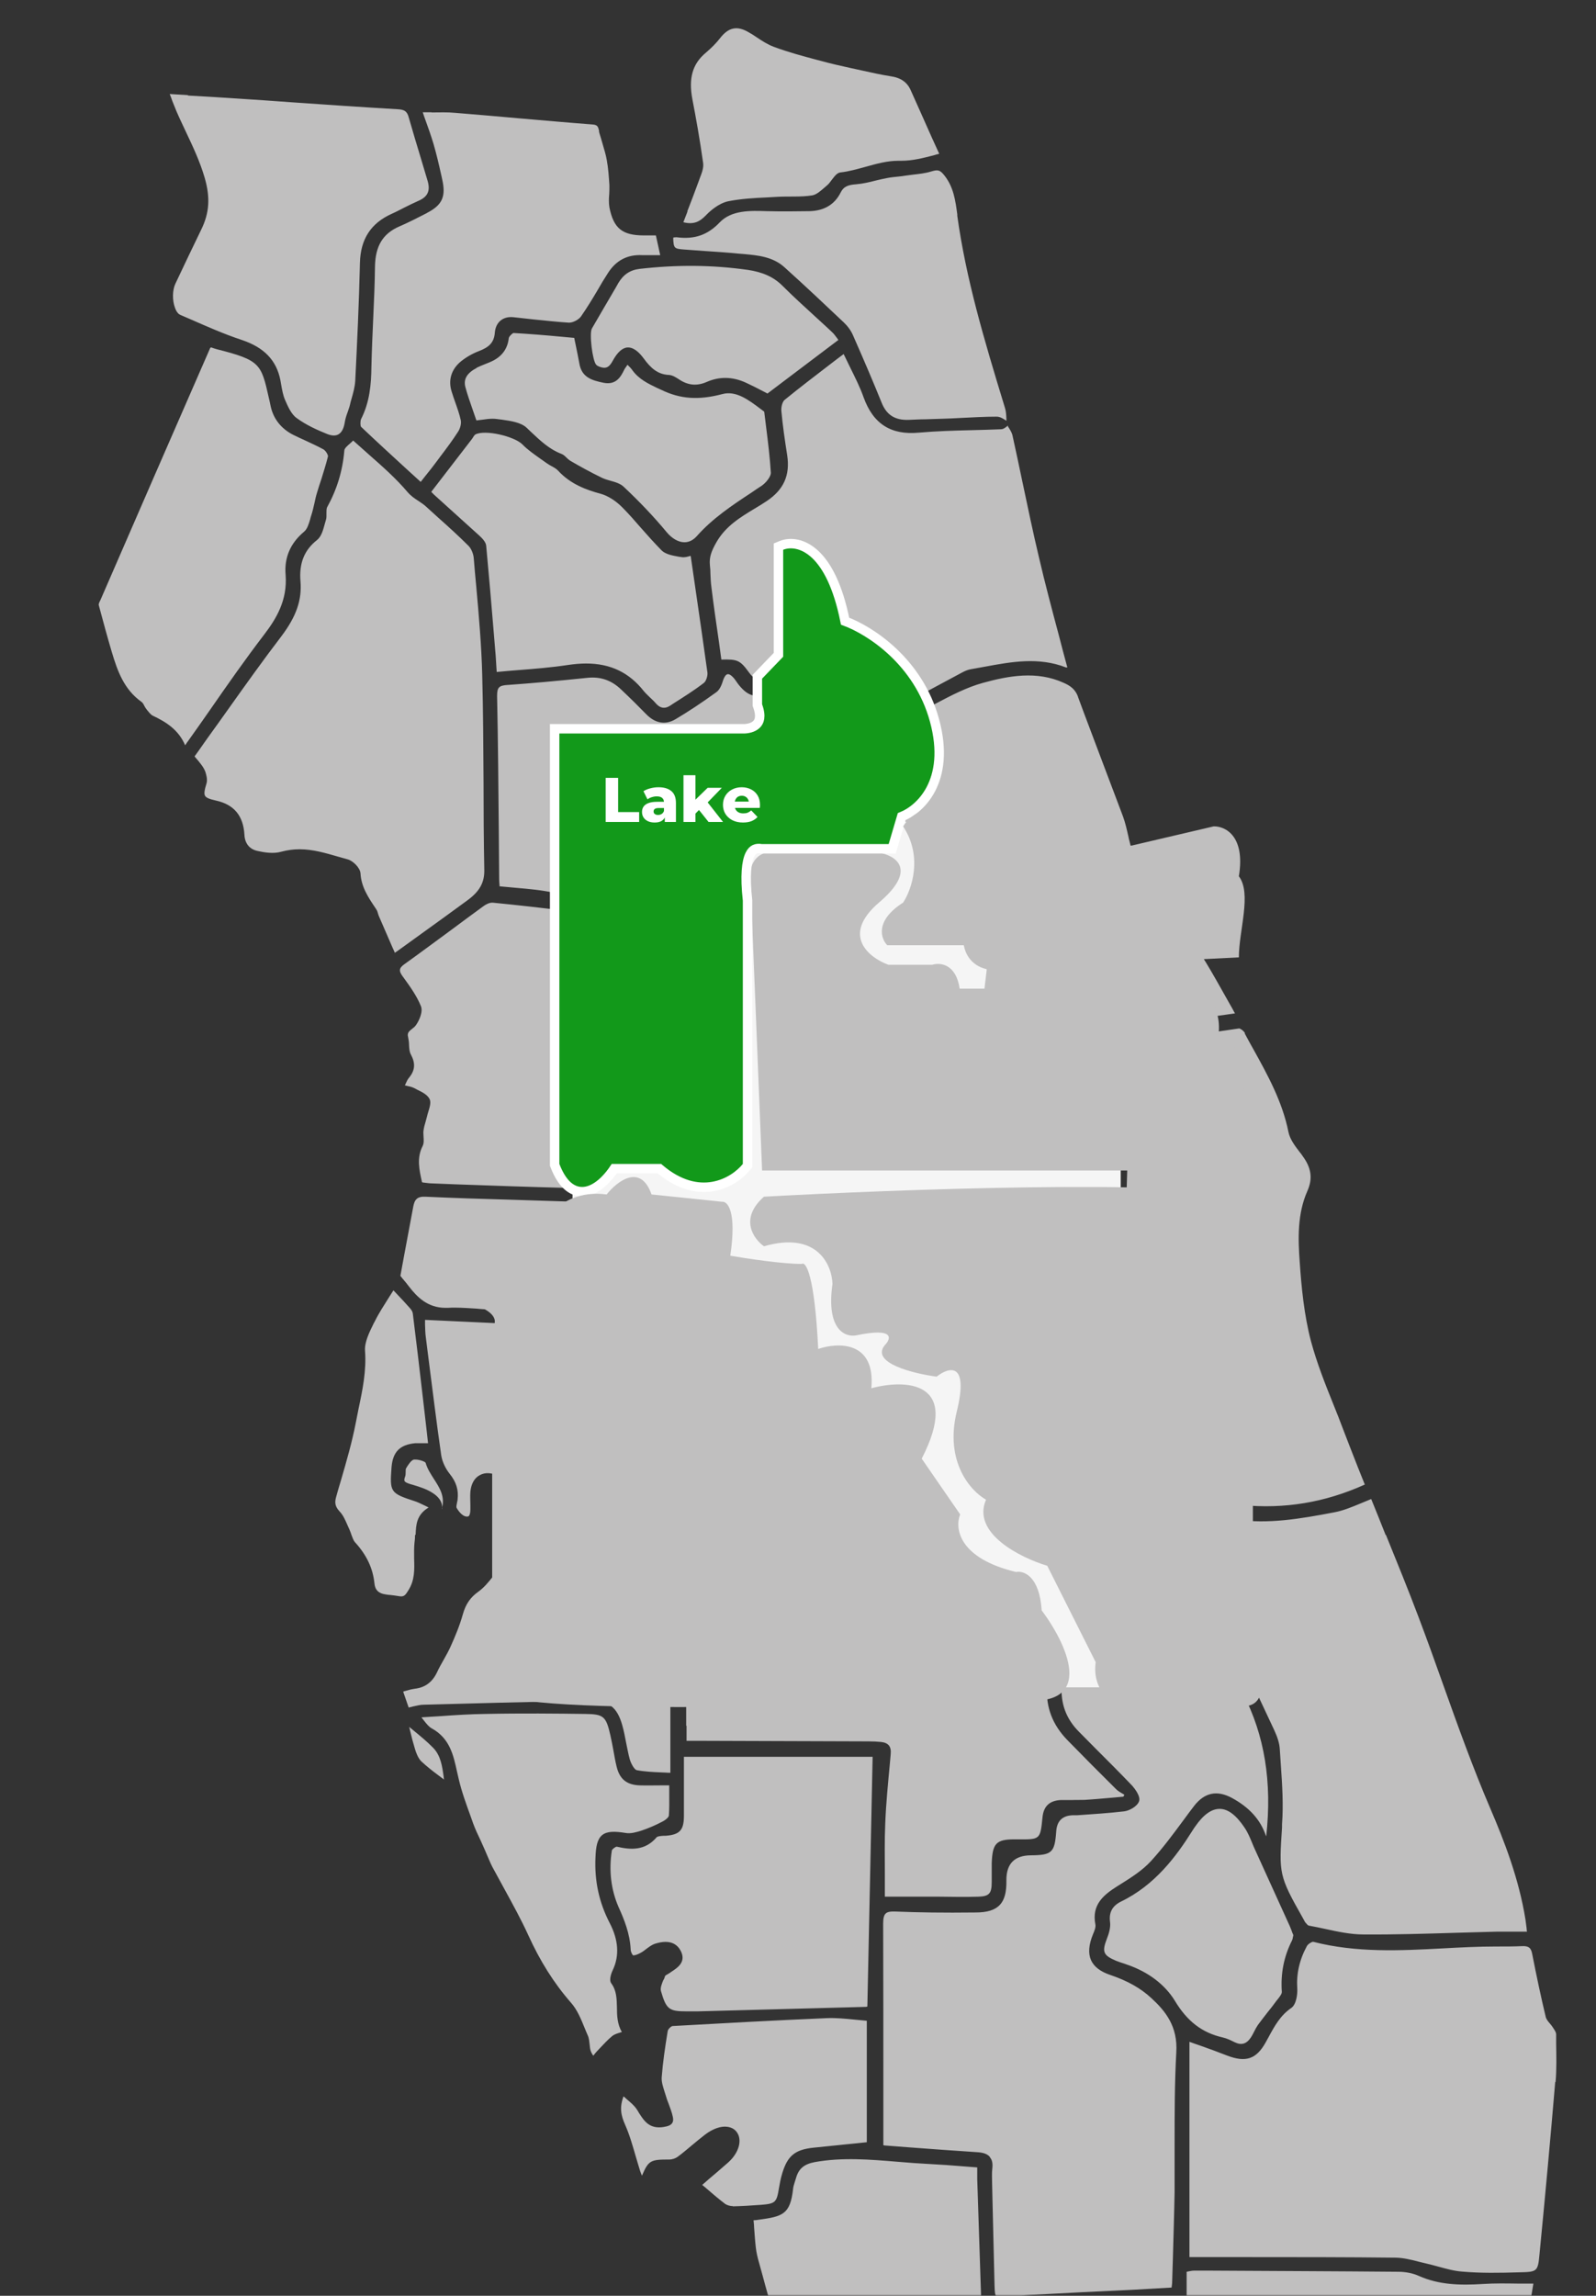 <?xml version="1.0" encoding="UTF-8"?>
<svg xmlns="http://www.w3.org/2000/svg" width="507" height="729" viewBox="0 0 507 729" fill="none">
  <rect x="0" y="0" width="507" height="729" fill="#333333" stroke="none"/>
  <mask id="mask0_402_34" style="mask-type:alpha" maskUnits="userSpaceOnUse" x="0" y="0" width="507" height="729">
    <rect width="507" height="729" fill="#D9D9D9"></rect>
  </mask>
  <g mask="url(#mask0_402_34)">
    <path d="M316.951 967.158C313.664 967.277 310.317 967.456 307.089 968.173C299.26 969.964 291.191 971.814 283.84 976.411C279.178 979.277 273.321 980.65 268.121 981.844C265.013 982.561 261.666 982.74 258.439 982.919C257.124 982.978 255.869 983.038 254.554 983.158C254.554 983.098 254.554 983.038 254.554 982.979C255.152 982.799 255.69 982.561 256.287 982.381C257.961 981.784 259.694 981.128 261.427 980.829C262.563 980.59 263.818 980.59 265.013 980.59C266.507 980.59 268.002 980.591 269.436 980.173C272.245 979.456 274.815 978.083 277.385 976.71L277.684 976.531C279.238 975.695 280.792 974.74 282.226 973.785C283.242 973.128 284.318 972.471 285.334 971.874C285.633 971.695 286.051 971.576 286.529 971.456C287.187 971.277 287.844 971.098 288.322 970.62C292.267 967.158 296.989 966.74 302.009 966.382C303.384 966.262 304.758 966.143 306.133 965.964C306.551 965.904 307.149 965.844 307.627 965.964C311.034 966.8 314.381 967.158 317.668 967.158H318.027C317.668 967.158 317.369 967.158 317.011 967.158H316.951ZM440.25 487.344C443.716 495.882 447.302 504.658 450.59 513.374C453.279 520.478 455.909 527.762 458.419 534.866C463.081 547.94 467.922 561.433 473.48 574.388C477.784 584.418 482.505 596.477 484.597 609.552C484.716 610.447 484.836 611.283 484.956 612.298C484.956 612.656 485.015 613.014 485.075 613.372C484.179 613.372 483.282 613.372 482.386 613.372C480.055 613.372 477.903 613.372 475.692 613.372C471.329 613.492 467.025 613.611 462.662 613.731C452.98 614.029 442.999 614.328 433.197 614.268C429.074 614.268 424.89 613.372 420.826 612.477C419.152 612.119 417.479 611.76 415.805 611.462C415.506 611.462 415.028 610.865 414.67 610.447C414.49 610.208 414.311 609.91 414.192 609.611C414.072 609.432 414.012 609.253 413.893 609.074C406.243 595.582 406.302 594.985 407.259 580.298V579.283C407.737 573.074 407.318 566.746 406.9 560.657C406.78 558.866 406.661 557.075 406.541 555.284C406.422 553.612 405.884 551.761 404.808 549.433C395.903 530.389 388.014 513.732 380.662 498.449C379.706 496.479 379.766 495.225 380.901 493.673C382.037 492.061 382.993 490.33 383.89 488.658C384.189 488.121 384.487 487.524 384.786 486.986C386.46 484.001 388.731 482.509 391.54 482.509C391.958 482.509 392.317 482.509 392.735 482.568C402.955 483.941 412.578 482.389 424.053 480.18C426.802 479.643 429.372 478.568 432.122 477.434C433.257 476.957 434.393 476.479 435.588 476.001C437.142 479.822 438.696 483.643 440.19 487.464L440.25 487.344ZM407.199 632.536C407.199 633.193 406.482 634.088 405.824 634.924C405.585 635.223 405.346 635.462 405.167 635.76C404.39 636.835 403.553 637.909 402.716 638.924C401.7 640.238 400.624 641.611 399.608 642.984C399.13 643.7 398.712 644.476 398.353 645.193C398.054 645.79 397.756 646.387 397.397 646.924C396.022 649.014 394.409 649.551 392.197 648.476L391.958 648.357C390.882 647.82 389.747 647.282 388.492 646.984C381.858 645.491 377.136 641.849 373.191 635.282C370.083 630.208 364.764 626.148 358.13 623.88L357.293 623.581C356.397 623.283 355.441 622.984 354.544 622.626C350.48 620.895 350.002 619.82 351.615 615.641C352.153 614.268 352.871 612.178 352.632 610.328C352.213 607.283 353.349 605.193 356.098 603.82C366.856 598.626 373.61 589.552 378.75 581.373C379.049 580.895 379.347 580.418 379.706 579.94C382.276 576.239 384.846 574.388 387.416 574.388H387.476C390.105 574.388 392.735 576.418 395.365 580.358C396.381 581.851 397.098 583.582 397.815 585.313C398.114 586.029 398.413 586.806 398.772 587.522C402.417 595.522 406.063 603.522 409.709 611.581C410.008 612.298 410.307 613.014 410.546 613.731C410.665 613.969 410.725 614.208 410.845 614.447C410.845 614.626 410.785 614.865 410.725 615.044C410.665 615.462 410.605 615.82 410.486 616.059C407.856 621.193 406.78 626.626 407.199 632.536ZM314.441 684.894C313.664 683.998 312.468 683.521 310.436 683.401C303.144 682.924 295.734 682.386 288.621 681.849L281.628 681.312C281.27 681.312 280.911 681.252 280.613 681.192V664.297C280.613 646.745 280.612 628.656 280.553 610.865C280.553 609.134 280.792 608.178 281.33 607.641C281.868 607.104 282.764 606.925 284.438 606.984C291.789 607.283 299.618 607.402 309.898 607.283C313.664 607.283 316.054 606.507 317.608 604.895C319.102 603.283 319.76 600.895 319.7 597.074C319.66 591.82 322.25 589.174 327.47 589.134C334.223 589.074 335.06 588.238 335.538 581.433C335.777 578.249 337.471 576.577 340.618 576.418H342.113C347.073 576.059 352.153 575.761 357.174 575.164C358.847 574.925 361.238 573.612 361.836 572C362.433 570.448 360.461 567.94 359.684 567.045C355.799 562.985 351.735 558.925 347.79 554.985C346.117 553.314 344.444 551.582 342.77 549.911C338.646 545.791 336.853 540.896 337.272 534.926C337.869 525.971 338.168 516.777 338.407 507.941L338.586 502.568C338.646 500.359 339.304 499.702 341.336 499.702H341.515C350.958 499.822 360.282 499.762 367.334 499.702C369.307 499.702 371.159 499.523 373.371 499.285C374.327 499.165 375.343 499.105 376.419 498.986C378.212 502.747 379.945 506.568 381.738 510.449C385.922 519.463 390.225 528.777 394.887 537.791C401.7 550.985 404.151 565.791 402.238 583.104C402.238 583.044 402.178 582.925 402.119 582.865C400.385 577.791 396.859 573.91 391.36 570.925C386.639 568.358 382.635 569.194 379.347 573.433C378.212 574.925 377.076 576.418 376 577.91C372.773 582.268 369.426 586.806 365.72 590.865C362.971 593.91 359.266 596.238 355.739 598.447L354.783 599.044C350.659 601.671 346.715 604.775 347.97 611.104C348.149 611.999 347.611 613.253 347.253 614.089C345.818 617.551 345.639 620.298 346.595 622.447C347.551 624.536 349.584 626.089 352.811 627.163C358.25 629.014 362.374 631.342 365.78 634.506C370.203 638.566 374.207 643.461 373.669 651.76C373.132 661.491 373.132 671.342 373.132 680.953C373.132 685.909 373.132 691.043 373.132 696.058C373.012 703.043 372.773 710.087 372.594 716.953C372.534 719.52 372.414 722.027 372.355 724.594C372.355 725.251 372.235 725.848 372.175 726.385L360.7 727.042C349.464 727.579 338.407 728.117 327.35 728.714C326.035 728.774 324.78 728.893 323.525 729.072C322.39 729.191 321.254 729.311 320.059 729.37C318.146 729.49 316.951 729.55 316.473 729.132C316.054 728.714 315.995 727.639 315.935 725.788C315.696 716.654 315.516 707.52 315.277 698.386L315.158 693.252C315.158 691.699 315.038 690.147 315.218 688.655C315.397 687.043 315.218 685.909 314.5 685.073L314.441 684.894ZM213.913 418.39C213.494 418.39 213.016 418.39 212.598 418.39L211.881 403.286L212 403.167C212 403.167 212 403.107 212.06 403.047C218.813 402.868 224.013 399.226 228.974 395.644C229.572 395.226 230.229 394.749 230.827 394.331C231.962 393.555 233.755 393.495 235.429 393.376C236.086 393.376 236.744 393.376 237.401 393.256C238.417 393.137 239.373 393.197 240.389 393.256C240.628 393.256 240.867 393.256 241.107 393.256C241.107 395.406 241.107 397.495 241.107 399.585C241.107 405.435 241.106 410.928 241.166 416.54C241.166 419.346 241.585 422.211 241.943 425.017L242.123 426.33C242.601 430.151 244.394 433.077 247.502 435.106C250.43 437.017 252.343 439.763 253.478 443.703C254.195 446.211 255.51 448.659 257.184 450.569C259.395 453.076 259.993 455.643 259.156 458.688C257.961 463.046 256.646 467.404 255.391 471.763L253.478 478.449C252.761 480.897 251.147 482.568 248.219 483.822C246.067 484.718 243.975 485.792 241.883 486.747C239.134 488.061 236.265 489.434 233.397 490.568C230.229 491.822 227.002 492.717 223.535 493.673C222.28 494.031 221.025 494.389 219.77 494.747L221.383 424.599C221.383 424.241 221.383 423.942 221.383 423.584C221.383 422.748 221.443 421.913 221.383 421.017C221.383 420.301 221.144 419.286 220.427 418.748C220.009 418.45 219.531 418.271 218.873 418.271C218.574 418.271 218.276 418.271 217.917 418.331C216.602 418.569 215.168 418.51 213.793 418.45L213.913 418.39ZM216.841 422.928L215.108 497.135H203.095C201.84 494.15 200.525 491.165 199.27 488.24C196.222 481.255 193.293 474.688 191.141 467.763C188.213 458.27 185.822 448.36 183.551 438.808C182.535 434.45 181.459 430.092 180.324 425.733C180.025 424.42 179.606 423.107 179.188 421.853L179.009 421.196L216.841 422.928ZM210.028 364.719C205.545 360.779 201.122 356.66 196.819 352.66L195.385 351.347C193.532 349.615 192.695 348.182 192.636 346.809C192.636 345.496 193.353 344.063 195.026 342.391C199.09 338.212 200.525 333.735 199.389 328.601C199.09 327.287 199.09 325.914 199.09 324.422C199.09 323.884 199.09 323.347 199.09 322.81C198.911 318.272 197.596 314.69 195.026 311.884C192.277 308.959 190.962 305.377 191.022 300.84C191.022 299.765 190.902 298.631 190.843 297.556C190.603 295.109 190.364 292.541 191.38 291.288C192.337 290.153 195.146 290.213 197.656 290.213C198.612 290.213 199.628 290.213 200.584 290.213C201.78 290.153 203.035 290.034 204.29 289.974C208.534 289.676 212.956 289.318 217.2 289.556C219.949 289.676 222.639 290.392 225.567 291.168C226.822 291.467 228.077 291.825 229.392 292.124V292.661C229.452 293.377 229.512 294.153 229.512 294.929C229.512 303.108 229.512 311.228 229.512 319.347C229.512 340.899 229.512 363.227 229.631 385.137C229.631 389.018 228.615 391.107 225.806 392.6C224.551 393.256 223.415 394.092 222.101 395.107C221.682 395.406 221.264 395.704 220.786 396.062C220.726 395.167 220.606 394.331 220.547 393.495C220.308 391.167 220.069 388.958 220.188 386.868C220.786 378.451 217.558 371.466 210.028 364.899V364.719ZM150.082 139.171C150.082 139.171 150.261 138.872 150.38 138.693C150.56 138.395 150.799 138.096 150.978 137.977C154.086 136.305 163.469 138.574 165.98 141.141C167.653 142.872 169.685 144.245 171.598 145.618C172.255 146.096 172.972 146.574 173.63 147.051C174.108 147.409 174.646 147.708 175.184 148.006C175.961 148.424 176.738 148.842 177.275 149.439C181.28 153.797 186.36 155.588 190.783 156.782C192.994 157.379 195.504 158.932 197.596 161.021C199.688 163.111 201.72 165.439 203.633 167.648C205.725 170.036 207.936 172.484 210.207 174.812C211.522 176.066 213.733 176.424 215.646 176.782L216.483 176.901C217.439 177.081 218.455 176.782 219.232 176.543C219.232 176.543 219.351 176.543 219.411 176.543L220.607 184.782C222.041 194.692 223.415 204.005 224.73 213.558C224.85 214.632 224.312 216.364 223.535 216.901C220.427 219.289 217.08 221.378 213.793 223.468L212.897 224.065C211.163 225.199 209.609 224.901 208.175 223.169C207.637 222.513 206.98 221.975 206.382 221.378C205.725 220.722 205.067 220.125 204.529 219.468C199.867 213.558 193.95 210.692 186.181 210.692C184.328 210.692 182.356 210.871 180.324 211.17C175.184 211.946 170.044 212.364 164.665 212.781C162.394 212.961 160.122 213.14 157.791 213.378L157.672 211.587C157.552 209.856 157.493 208.185 157.313 206.513L156.955 202.095C156.178 192.662 155.341 182.871 154.444 173.26C154.325 172.125 153.249 170.991 152.353 170.155C149.006 167.111 145.659 164.126 142.312 161.081L137.889 157.081C137.889 157.081 137.411 156.603 137.112 156.305C137.112 156.305 137.052 156.185 136.993 156.185L149.962 139.35L150.082 139.171ZM151.396 116.783C152.233 116.365 153.13 116.007 154.026 115.649C154.923 115.29 155.879 114.932 156.775 114.455C159.584 112.962 161.258 110.634 161.616 107.41C161.676 106.813 162.812 105.798 163.111 105.738C168.251 106.037 173.45 106.455 178.471 106.932L182.415 107.291C182.595 108.067 182.714 108.903 182.894 109.619C183.312 111.589 183.671 113.44 184.029 115.35C184.746 119.828 187.974 120.783 191.799 121.559C195.624 122.275 197.118 119.828 198.254 117.499C198.433 117.081 198.732 116.723 199.09 116.186C199.15 116.067 199.27 115.947 199.329 115.828C199.449 115.947 199.568 116.067 199.628 116.126C200.106 116.604 200.585 117.081 200.883 117.559C202.975 120.425 205.844 121.798 208.832 123.231L210.028 123.768C216.124 126.753 221.981 127.111 229.452 125.141C233.815 123.947 237.819 126.992 241.704 129.917L242.66 130.634C242.66 130.634 242.78 130.753 242.78 130.813C242.959 132.425 243.198 134.036 243.378 135.648C243.975 140.365 244.573 145.26 244.872 150.096C244.932 151.29 243.378 153.26 242.003 154.215C240.927 154.932 239.792 155.648 238.716 156.424C232.62 160.424 226.344 164.603 221.324 170.275C220.188 171.528 218.873 172.185 217.439 172.185H217.379C215.526 172.185 213.434 170.991 211.761 168.961C207.757 164.126 203.155 159.29 198.134 154.573C197.058 153.559 195.504 153.081 193.951 152.663C193.054 152.424 192.098 152.126 191.321 151.768C187.735 150.036 184.149 148.066 181.101 146.275C180.742 146.036 180.383 145.738 180.025 145.38C179.547 144.902 179.009 144.365 178.351 144.126C174.466 142.633 171.657 139.947 168.669 137.141C168.191 136.723 167.772 136.245 167.294 135.827C165.442 134.096 162.274 133.678 159.465 133.26C158.987 133.201 158.449 133.141 158.03 133.081C157.552 133.022 157.074 132.962 156.596 132.962C155.52 132.962 154.445 133.081 153.309 133.26C152.652 133.32 152.054 133.439 151.337 133.499C150.978 132.425 150.619 131.41 150.261 130.395C149.364 127.768 148.468 125.32 147.81 122.813C147.213 120.365 148.348 118.455 151.396 116.843V116.783ZM161.318 217.498C168.848 216.961 176.917 216.244 186.659 215.229C190.783 214.811 194.249 216.005 197.297 218.931C200.465 221.916 202.975 224.423 205.246 226.751C208.055 229.677 211.343 230.274 214.51 228.423C218.455 226.095 222.639 223.348 227.599 219.766C228.735 218.931 229.332 217.259 229.751 215.886C230.109 214.871 230.588 214.214 231.066 214.095C231.544 213.975 232.201 214.334 232.859 215.05C233.277 215.468 233.576 215.946 233.934 216.423C234.174 216.781 234.413 217.14 234.712 217.498C237.819 221.378 240.688 221.916 244.513 219.289C247.023 217.617 248.697 217.796 250.669 220.125C251.984 221.617 253.12 222.453 254.255 222.811C258.379 223.945 259.395 226.811 260.531 231.05C261.308 234.035 262.563 236.96 263.758 239.826C264.714 242.035 265.671 244.363 266.388 246.691C267.524 250.333 268.241 254.154 268.42 257.736C268.599 262.094 268.54 266.512 268.48 270.81C268.48 272.96 268.42 275.049 268.42 277.198C268.42 280.422 267.045 282.631 264.296 283.885C256.526 287.407 250.191 288.303 243.796 286.691C242.003 286.213 240.15 286.094 238.298 286.094C237.102 286.094 235.847 286.094 234.652 286.213C233.337 286.213 231.902 286.333 230.588 286.333C229.99 286.333 229.333 286.333 228.735 286.392C227.48 286.512 226.284 286.571 225.328 286.213C217.977 283.527 210.566 284.124 203.394 284.721C193.054 285.556 184.089 285.139 175.901 283.467C172.016 282.631 168.071 282.273 163.888 281.915C162.154 281.736 160.481 281.616 158.688 281.437V281.079C158.628 280.422 158.568 279.825 158.568 279.169C158.568 274.034 158.449 268.96 158.449 263.825C158.329 249.796 158.21 235.289 157.911 221.02C157.911 218.334 158.449 217.677 161.198 217.498H161.318ZM273.321 265.497C273.321 263.885 273.321 262.214 273.261 260.423C273.62 260.661 273.978 260.9 274.277 261.079C275.353 261.736 276.07 262.214 276.728 262.811C278.341 264.243 280.134 265.855 281.569 267.706C286.35 273.855 293.104 276.124 298.483 277.377C301.471 278.094 304.4 279.407 307.029 280.721C308.763 281.557 309.6 283.109 309.659 285.616C309.659 287.407 310.078 289.139 310.496 290.81C310.735 292.004 311.034 293.258 311.213 294.512C311.392 296.064 311.034 297.735 310.735 299.049C310.376 300.601 309.898 302.094 309.48 303.646C308.822 305.974 308.105 308.302 307.687 310.75C307.269 312.959 306.372 313.974 304.579 314.392C302.786 314.81 300.933 315.228 299.14 315.646C294.598 316.661 289.876 317.795 285.214 318.69C276.548 320.422 273.56 323.825 273.381 332.123C273.142 340.481 273.201 349.018 273.201 357.257C273.201 361.794 273.201 366.272 273.201 370.809C273.201 375.466 273.082 380.48 272.783 385.376C272.783 386.152 271.528 387.465 271.11 387.465C261.009 387.943 251.088 388.301 240.509 388.659L234.054 388.898V363.645C234.054 340.899 234.054 317.317 234.054 294.153C234.054 292.601 234.293 291.646 234.891 291.109C235.309 290.75 235.907 290.571 236.744 290.571C236.983 290.571 237.282 290.571 237.58 290.571C238.058 290.571 238.596 290.691 239.134 290.691C240.628 290.81 242.242 290.93 243.676 291.347C251.865 293.855 259.873 292.243 268.898 286.452C271.229 284.959 272.903 281.377 273.142 278.751C273.56 274.452 273.5 270.034 273.381 265.378L273.321 265.497ZM353.11 430.45C353.289 432.539 353.468 434.629 353.588 436.659C353.827 440.42 352.452 443.106 349.165 445.076C344.384 447.942 339.782 450.867 334.881 453.912C333.148 454.987 331.414 456.061 329.621 457.196C328.366 455.405 327.171 453.614 325.975 451.882C322.389 446.688 318.983 441.733 315.815 436.599C315.218 435.644 315.636 433.853 315.994 432.241C316.114 431.763 316.174 431.345 316.234 430.927C316.293 430.569 316.712 430.092 317.13 429.674C317.369 429.435 317.548 429.196 317.787 428.957C319.999 426.151 320.776 424.122 320.118 422.51C319.461 420.898 317.489 419.883 313.903 419.345C312.229 419.107 310.496 419.047 308.822 418.987C308.165 418.987 307.508 418.987 306.85 418.987C304.041 418.868 302.726 417.913 302.368 415.704C302.248 414.987 301.89 414.271 301.591 413.853L299.738 411.047C296.809 406.57 293.761 401.853 290.713 397.376C288.203 393.674 284.258 393.077 280.373 392.54H280.134C278.162 392.241 277.325 391.764 277.325 389.674C277.445 380.54 277.505 371.227 277.564 362.212C277.564 354.988 277.684 347.764 277.744 340.541C277.744 336.6 278.162 332.78 278.521 329.496C278.879 326.272 280.672 324.422 284.019 323.705C289.099 322.69 294.179 321.616 299.319 320.481L304.34 319.407C305.236 327.466 308.643 331.407 316.831 333.914C319.82 334.809 322.808 335.944 325.856 337.317C330.518 339.406 335.299 339.227 340.499 336.78C341.216 336.421 341.874 336.063 342.531 335.645C343.188 335.287 343.786 334.929 344.443 334.571C349.344 332.242 350.48 332.541 354.186 336.72C355.261 337.974 356.457 339.048 357.592 340.183C358.548 341.078 359.505 341.974 360.341 342.869C361.417 344.003 361.895 344.899 361.716 345.556C361.597 346.212 360.82 346.809 359.385 347.406C355.919 348.839 354.006 351.705 353.468 356.123C353.11 359.287 352.93 362.451 352.811 365.555C352.751 369.137 352.632 372.779 352.572 376.361C352.273 388.659 351.974 401.435 351.914 413.972C351.914 419.405 352.393 424.957 352.871 430.33L353.11 430.45ZM261.069 447.345C260.232 446.39 259.634 445.076 259.096 443.763C258.738 442.867 258.319 441.912 257.781 441.076C257.363 440.36 256.945 439.584 256.526 438.808C255.271 436.48 253.956 434.032 251.924 432.539C248.159 429.733 246.366 426.39 246.247 422.151C246.067 414.271 246.067 405.913 246.247 395.047C246.247 394.57 247.502 393.316 248.099 393.256C254.494 392.838 260.77 392.6 267.464 392.361L272.544 392.182C273.56 396.48 277.445 397.197 280.314 397.435C284.736 397.734 287.605 399.943 289.637 404.659C290.354 406.271 291.371 407.764 292.387 409.137C292.865 409.793 293.343 410.45 293.761 411.107C294.18 411.764 294.658 412.42 295.196 413.077C296.271 414.51 297.287 415.883 297.706 417.375C299.021 421.674 301.83 423.644 306.91 423.823C308.822 423.883 310.735 424.062 312.946 424.181C313.664 424.181 314.441 424.301 315.218 424.36C315.038 424.659 314.859 424.898 314.68 425.136C314.142 425.913 313.723 426.51 313.245 427.047C309.241 432.241 309.061 435.405 312.528 440.718C313.903 442.808 315.397 444.897 316.831 446.867C318.505 449.256 320.298 451.644 321.852 454.151C323.286 456.42 324.302 459.046 325.318 461.554C325.557 462.151 325.796 462.748 326.035 463.405C326.454 464.479 326.932 465.494 327.35 466.569C329.024 470.569 330.697 474.628 332.012 478.807C332.968 481.852 333.506 485.374 333.506 489.076C333.506 493.215 331.414 495.464 327.231 495.822H327.051C299.738 498.21 277.505 499.046 257.124 498.449C250.012 498.21 242.78 497.852 235.728 497.494C232.739 497.314 229.691 497.195 226.643 497.016C231.066 495.285 235.488 493.553 239.911 491.882C243.557 490.449 247.143 489.076 250.789 487.643C254.554 486.15 257.064 483.464 258.2 479.583C260.053 473.136 262.085 466.33 263.937 459.524C265.193 454.927 264.296 450.927 261.069 447.345ZM217.977 548.06V538.269C217.977 535.045 217.977 531.762 217.977 528.478C217.977 520.598 217.977 512.478 217.977 504.419C217.977 503.225 218.156 502.508 218.574 502.15C218.993 501.792 219.65 501.613 220.786 501.673C224.312 501.852 227.898 501.911 231.424 502.031C236.744 502.21 242.182 502.389 247.561 502.687C270.87 504.12 294 502.807 313.484 501.374C318.086 501.016 322.629 500.717 327.291 500.419L333.925 499.941C333.925 500.299 333.925 500.658 333.925 500.956C333.925 502.091 333.925 503.105 333.925 504.18C333.805 506.986 333.685 509.792 333.626 512.598C333.327 520.12 333.088 527.881 332.61 535.463C332.191 542.09 334.343 547.702 339.124 552.597C344.264 557.851 349.464 563.104 354.604 568.179C355.201 568.776 355.979 569.194 356.696 569.612C356.875 569.672 356.995 569.791 357.174 569.91L356.875 570.507L353.648 570.806C350.719 571.045 347.671 571.343 344.683 571.522C343.368 571.582 341.933 571.522 340.618 571.582C339.423 571.582 338.228 571.582 336.973 571.582C333.446 571.761 331.534 573.492 331.175 577.015C330.458 584.179 330.458 584.119 323.226 584.059C322.927 584.059 322.629 584.059 322.33 584.059C316.413 584.059 315.277 585.373 315.038 591.641C315.038 593.014 315.038 594.388 315.038 595.761C315.038 596.358 315.038 597.014 315.038 597.611C315.038 601.253 314.261 602.149 310.795 602.268C306.731 602.387 302.487 602.328 298.483 602.268C294.538 602.268 290.653 602.268 286.649 602.268H281.091C281.091 599.94 281.091 597.611 281.091 595.343C281.091 589.791 280.971 584.477 281.21 579.164C281.449 572.716 282.107 566.149 282.704 559.761L282.943 557.015C283.063 555.761 282.884 554.866 282.346 554.209C281.808 553.612 281.031 553.254 279.835 553.135C278.64 553.015 277.325 552.955 275.951 552.955C257.782 552.896 239.672 552.836 221.563 552.776C220.427 552.776 219.232 552.776 218.096 552.776V547.941L217.977 548.06ZM395.425 328.183C396.321 329.854 397.218 331.526 398.174 333.198C402.716 341.377 407.378 349.854 409.291 359.406C409.769 361.794 411.383 363.884 412.936 365.913C413.235 366.272 413.534 366.63 413.773 367.048C416.582 370.809 417.06 374.272 415.327 378.152C412.1 385.436 412.339 393.316 412.877 400.719C413.415 408.54 414.251 417.554 416.463 425.913C418.315 432.778 421.005 439.584 423.635 446.091C424.651 448.599 425.667 451.166 426.623 453.733C428.177 457.852 429.85 462.031 431.404 466.031C432.121 467.822 432.839 469.613 433.556 471.404C420.826 477.136 408.035 479.225 394.468 477.912C387.954 477.255 383.352 479.524 380.543 484.897C380.124 485.733 379.646 486.509 379.168 487.285C378.511 488.359 377.853 489.553 377.315 490.688C375.941 493.553 373.61 494.926 370.263 494.926C362.254 494.926 354.066 494.926 346.117 494.926H339.244C339.244 494.926 338.945 494.867 338.766 494.747C338.766 493.971 338.766 493.255 338.766 492.479C338.766 490.389 338.766 488.24 338.766 486.15V485.136C338.706 483.344 338.646 481.434 338.048 479.762C336.196 474.807 334.104 469.793 331.773 464.778C330.637 462.39 330.936 461.434 333.387 460.121C340.439 456.181 347.432 451.763 353.946 447.644C356.995 445.673 358.608 442.509 358.489 438.808C358.369 435.763 358.13 432.659 357.951 429.614C357.712 426.39 357.473 423.047 357.353 419.704C357.114 413.614 357.054 408.062 357.174 402.689C357.353 394.45 357.652 386.212 357.891 377.973C358.07 372.063 358.25 366.152 358.429 360.242C358.548 355.108 359.565 352.123 364.226 350.929C367.573 350.093 367.573 346.75 367.573 344.72C367.573 340.959 367.992 336.839 368.769 332.541C368.948 331.705 370.382 330.451 371.458 330.213C378.032 328.959 385.085 327.765 393.632 326.571C393.99 326.571 395.066 327.287 395.484 328.063L395.425 328.183ZM342.411 221.199C344.922 228.065 347.611 234.99 350.121 241.736C352.333 247.587 354.544 253.438 356.755 259.288C357.473 261.258 357.951 263.408 358.429 265.497C358.548 266.094 358.668 266.691 358.847 267.288C360.521 274.512 363.569 280.243 368.529 285.258C372.773 289.556 376.18 294.81 379.467 299.944C380.065 300.9 380.722 301.855 381.32 302.81C383.651 306.392 385.802 310.213 387.894 313.914C388.791 315.526 389.687 317.138 390.584 318.69C391.122 319.586 391.6 320.481 392.078 321.377L392.317 321.795L387.655 322.451C383.471 323.048 379.407 323.645 375.343 324.302C374.267 324.481 373.191 324.839 372.175 325.138C371.757 325.257 371.339 325.377 370.92 325.496C366.318 326.81 363.808 329.854 363.509 334.511C363.449 335.347 363.27 336.242 363.031 337.317C362.971 337.615 362.911 337.974 362.852 338.272C362.374 337.794 361.895 337.317 361.417 336.839C359.923 335.406 358.668 334.153 357.532 332.78C354.903 329.675 352.751 328.302 349.882 328.302C348.508 328.302 347.013 328.66 345.22 329.257C343.607 329.854 342.053 330.63 340.559 331.466C340.021 331.765 339.483 332.063 338.885 332.362C334.821 334.392 331.175 334.511 327.41 332.66C325.796 331.824 324.003 331.287 322.27 330.69C320.955 330.272 319.521 329.795 318.266 329.257C316.114 328.302 313.664 327.287 311.871 325.675C309.121 323.228 308.822 321.019 310.615 317.258C311.273 315.944 311.632 314.452 311.99 313.078C312.11 312.72 312.17 312.362 312.289 311.944C313.305 308.064 314.261 304.541 315.158 300.959L315.397 300.064C315.815 298.511 316.174 296.9 316.054 295.347C315.636 290.631 315.098 286.452 314.261 282.631C313.903 280.9 312.648 278.989 311.213 278.034L310.317 277.437C307.687 275.706 304.997 273.915 302.069 273.557C292.327 272.303 285.991 266.094 280.314 259.826C279.357 258.751 278.042 257.975 276.847 257.199C276.19 256.781 275.472 256.303 274.815 255.826C274.277 255.408 273.799 254.811 273.68 254.333C272.365 249.856 271.11 245.318 269.795 240.602L268.898 237.318L276.608 233.557C281.389 231.229 286.23 228.841 291.012 226.572C293.104 225.557 295.136 224.483 297.168 223.468C302.009 220.901 307.029 218.274 312.229 216.841C320.477 214.573 329.322 212.961 337.809 216.781C340.021 217.737 341.575 218.871 342.471 221.259L342.411 221.199ZM320.178 135.41C320.178 135.41 320.417 135.768 320.537 135.947C321.015 136.723 321.433 137.439 321.613 138.156C322.688 143.111 323.764 148.006 324.78 152.962C326.454 160.842 328.127 168.961 330.04 176.961C331.952 185.2 334.164 193.498 336.315 201.558C337.212 205.02 338.108 208.483 339.065 211.946C338.885 211.946 338.766 211.946 338.646 211.946C329.92 208.543 321.254 210.155 312.827 211.707C311.392 211.946 309.958 212.244 308.524 212.483C307.687 212.602 306.731 212.961 305.715 213.498C303.025 214.931 300.395 216.364 297.706 217.796C292.924 220.363 288.024 223.05 283.063 225.617C279.357 227.528 275.592 229.259 271.588 231.11C269.914 231.886 268.241 232.662 266.507 233.498C266.328 232.841 266.149 232.304 265.97 231.707C265.551 230.154 265.133 228.841 264.894 227.468C264.176 223.348 262.144 220.722 258.499 219.169C256.646 218.334 254.853 216.961 253.299 215.528C251.327 213.796 249.653 212.781 247.8 212.781C246.426 212.781 244.991 213.319 243.198 214.513C240.867 216.125 239.672 215.886 237.999 213.617C235.07 209.558 234.233 209.319 229.153 209.438L228.376 203.767C227.539 198.035 226.703 192.244 225.986 186.394C225.806 185.08 225.746 183.707 225.687 182.394C225.687 181.379 225.627 180.424 225.507 179.409C225.268 176.842 226.045 174.931 227.48 172.364C230.408 167.111 235.19 164.245 239.732 161.499C241.047 160.723 242.302 159.946 243.557 159.111C248.936 155.529 251.028 150.932 250.072 144.603C249.295 139.648 248.637 135.111 248.219 130.514C248.099 129.32 248.518 127.589 249.235 126.992C253.837 123.231 258.558 119.649 263.519 115.828C265.013 114.693 266.448 113.559 268.002 112.425C268.719 113.858 269.376 115.29 270.034 116.604C271.647 119.887 273.201 122.932 274.337 126.156C277.385 134.633 283.063 138.215 291.908 137.38C297.407 136.902 303.025 136.723 308.404 136.604C311.512 136.544 314.799 136.424 317.967 136.305C318.744 136.305 319.401 135.768 319.999 135.29C320.059 135.29 320.118 135.171 320.238 135.111L320.178 135.41ZM218.335 67.112C219.59 63.888 220.846 60.605 222.041 57.321L222.34 56.485C222.937 54.933 223.595 53.262 223.356 51.709C222.34 44.366 221.025 37.083 219.949 31.531C218.694 24.844 219.949 20.247 224.312 16.665C226.045 15.173 227.539 13.68 228.735 12.128C231.424 8.665 234.174 8.068 237.879 10.277C238.716 10.755 239.612 11.292 240.449 11.889C242.123 13.023 243.916 14.158 245.828 14.874C250.311 16.546 254.972 17.799 259.455 18.993L261.069 19.411C264.057 20.247 267.105 20.904 270.034 21.561L273.859 22.396C276.787 23.053 279.776 23.71 282.764 24.187C286.171 24.665 288.203 26.098 289.338 28.725C291.55 33.68 293.761 38.575 295.973 43.59L298.363 48.844C297.825 48.963 297.287 49.083 296.809 49.262C293.343 50.157 289.996 51.053 286.231 51.053C285.932 51.053 285.633 51.053 285.334 51.053C281.868 51.053 278.401 52.008 274.994 52.963C272.365 53.679 269.675 54.456 266.986 54.754C265.91 54.873 265.133 55.948 264.296 57.023C263.818 57.62 263.4 58.276 262.921 58.694C262.623 58.933 262.324 59.232 262.025 59.47C260.71 60.605 259.395 61.799 258.021 62.038C254.375 62.635 250.49 62.276 246.665 62.515C245.589 62.575 244.573 62.635 243.497 62.694C239.493 62.873 235.429 63.112 231.424 63.888C228.197 64.545 225.328 67.231 224.252 68.366C222.34 70.336 220.487 71.41 217.08 70.575L218.395 67.172L218.335 67.112ZM213.913 75.41C214.331 75.41 214.749 75.291 215.048 75.351C220.606 76.067 224.79 74.634 228.615 70.634C232.381 66.694 238.298 66.873 243.617 67.052C248.338 67.172 253.12 67.112 257.184 67.052C261.786 66.933 265.133 64.963 267.045 61.142C268.002 59.172 269.496 58.694 272.006 58.515C274.098 58.336 276.19 57.858 278.222 57.321C279.417 57.023 280.553 56.784 281.748 56.545C282.943 56.306 284.199 56.187 285.394 56.068C286.171 56.008 286.888 55.888 287.665 55.769C288.382 55.65 289.159 55.59 289.936 55.471C291.908 55.232 293.881 55.053 295.793 54.456C297.825 53.859 298.542 53.799 300.096 55.829C302.965 59.53 303.503 63.709 304.101 68.067V68.545C306.91 88.604 312.408 107.171 319.222 129.44C319.58 130.514 319.64 131.708 319.7 132.962C319.7 133.201 319.7 133.38 319.7 133.619C319.64 133.619 319.58 133.559 319.521 133.499C318.624 132.902 317.668 132.305 316.592 132.305C312.707 132.305 308.823 132.544 304.997 132.723C303.145 132.842 301.352 132.902 299.499 132.962C297.646 133.022 295.793 133.081 293.94 133.141C292.207 133.141 290.474 133.26 288.741 133.32C284.318 133.499 281.628 131.768 280.075 127.887C277.564 121.678 274.755 115.052 270.99 106.514C270.333 104.962 269.257 103.529 268.061 102.395C262.384 97.022 255.809 90.813 249.175 84.843C245.469 81.5 240.748 81.082 236.265 80.664L234.712 80.545C231.126 80.186 227.48 79.948 223.894 79.709C221.682 79.53 219.471 79.41 217.319 79.231C214.211 78.993 213.972 78.873 213.853 75.59C213.853 75.59 213.853 75.59 213.913 75.59V75.41ZM237.461 85.679C242.302 86.395 245.768 87.948 248.577 90.754C251.865 94.037 255.391 97.261 258.797 100.365C260.65 102.097 262.563 103.768 264.356 105.5C264.894 105.977 265.312 106.574 265.85 107.291C266.029 107.529 266.149 107.708 266.328 107.947L243.796 124.962C243.318 124.723 242.84 124.425 242.302 124.186C240.748 123.35 238.955 122.455 237.162 121.619C234.891 120.544 232.62 120.007 230.408 120.007C228.436 120.007 226.464 120.425 224.551 121.261C221.443 122.634 218.634 122.395 215.825 120.544C214.809 119.887 213.673 119.111 212.418 119.052C208.892 118.872 206.681 116.843 204.469 113.798C202.676 111.35 200.883 110.216 199.329 110.335C197.656 110.455 196.102 111.888 194.608 114.634C193.472 116.723 192.396 117.201 190.364 116.425C189.946 116.246 189.587 116.067 189.408 115.828C188.213 114.634 187.137 105.798 188.034 104.306C190.604 99.828 193.233 95.41 195.803 90.992L196.401 89.918C198.015 87.171 200.166 85.739 203.155 85.38C215.168 84.007 226.344 84.127 237.401 85.679H237.461ZM137.052 35.71C139.622 35.71 142.073 35.59 144.523 35.829C151.277 36.366 157.971 36.963 164.724 37.56C172.434 38.217 180.383 38.933 188.273 39.53C189.827 39.65 190.006 40.247 190.305 41.56V41.918C190.723 43.232 191.082 44.486 191.44 45.739C191.918 47.411 192.456 49.083 192.755 50.814C193.233 53.441 193.412 56.127 193.592 58.873C193.592 59.769 193.592 60.724 193.532 61.62C193.412 62.993 193.353 64.426 193.592 65.858C194.907 72.485 197.656 74.754 204.529 74.754C204.649 74.754 204.708 74.754 204.828 74.754H208.354L209.729 81.022C209.311 81.022 208.832 81.022 208.414 81.022C206.92 81.022 205.426 81.022 203.991 81.022C199.389 80.784 195.743 82.634 193.173 86.634C191.978 88.485 190.843 90.336 189.767 92.246C188.153 94.992 186.42 97.798 184.567 100.485C183.85 101.5 182.057 102.455 180.802 102.455H180.682C176.977 102.216 173.211 101.798 169.566 101.44C167.414 101.201 165.262 100.962 163.111 100.724C161.377 100.544 160.003 100.962 158.927 101.858C157.911 102.753 157.313 104.067 157.194 105.619C156.955 108.962 155.102 110.335 152.173 111.47C149.842 112.365 147.751 113.619 146.077 115.052C143.328 117.499 142.372 120.783 143.447 124.246C143.806 125.44 144.224 126.634 144.643 127.828C145.3 129.678 145.958 131.529 146.376 133.439C146.615 134.574 146.137 136.186 145.479 137.141C143.746 139.827 141.834 142.395 139.921 144.902L138.905 146.275C137.71 147.887 136.514 149.439 135.14 151.111L133.646 153.021L129.701 149.439C124.501 144.663 119.541 140.126 114.699 135.529C114.46 135.29 114.401 133.798 114.699 133.081C117.449 127.708 117.927 121.977 117.987 116.604C118.106 111.231 118.345 105.798 118.584 100.544C118.823 95.35 119.062 89.918 119.122 84.604C119.242 78.097 121.632 74.157 126.892 71.888C129.82 70.634 132.689 69.142 135.498 67.709L135.678 67.59C140.519 65.082 141.714 62.396 140.459 56.903L140.16 55.53C139.443 52.306 138.666 48.963 137.71 45.68C136.933 43.112 136.036 40.545 135.14 38.098C134.841 37.262 134.542 36.486 134.303 35.65C135.259 35.65 136.156 35.65 137.052 35.65V35.71ZM59.654 30.337C65.033 30.635 70.173 30.933 75.373 31.292C81.17 31.65 86.908 32.068 92.705 32.486C103.762 33.262 115.237 34.038 126.474 34.695C128.506 34.814 129.342 35.411 129.821 37.202C131.135 41.739 132.45 46.217 133.825 50.694C134.482 52.963 135.2 55.232 135.857 57.5C136.753 60.605 135.857 62.515 132.928 63.769C131.434 64.426 129.88 65.202 128.446 65.918C127.131 66.575 125.816 67.291 124.442 67.888C117.807 70.873 114.52 75.948 114.341 83.47C114.042 96.365 113.444 109.082 112.847 120.962C112.727 122.872 112.189 124.843 111.651 126.693C111.472 127.29 111.293 127.947 111.173 128.544C110.994 129.32 110.695 130.037 110.456 130.813C110.038 131.887 109.679 133.081 109.5 134.216C109.201 136.066 108.544 137.32 107.528 137.917C106.571 138.454 105.376 138.395 103.882 137.798C100.774 136.544 97.188 134.932 94.199 132.723C92.466 131.469 91.39 128.902 90.554 126.992C89.896 125.499 89.597 123.708 89.299 122.037C89.239 121.559 89.119 121.141 89.059 120.664C87.804 114.395 83.919 110.335 76.807 107.947C71.189 106.097 65.691 103.649 60.371 101.321L57.323 100.007C56.606 99.709 56.008 98.933 55.59 97.739C54.694 95.35 54.753 92.127 55.709 90.097C58.519 84.186 61.268 78.336 63.957 72.843C66.527 67.59 66.826 62.694 65.033 56.485C63.539 51.351 61.268 46.515 59.056 41.859C57.742 39.053 56.307 36.127 55.172 33.142C54.873 32.486 54.634 31.769 54.335 30.933L53.916 29.859L59.774 30.217L59.654 30.337ZM59.654 235.408L58.817 236.662C56.726 231.707 52.661 229.199 48.597 227.289C47.94 226.99 47.402 226.274 46.804 225.557C46.685 225.378 46.505 225.199 46.386 225.02C46.207 224.781 46.087 224.542 45.908 224.244C45.669 223.766 45.43 223.229 44.952 222.871C39.393 218.931 37.301 213.08 35.449 206.811C34.134 202.394 32.819 197.558 31.384 192.185C31.265 191.827 31.564 191.17 31.863 190.633C43.457 163.887 55.112 137.201 66.766 110.514C66.766 110.514 66.886 110.395 66.946 110.335H67.185C67.723 110.574 68.26 110.694 68.798 110.873C82.724 114.395 82.963 115.529 85.414 126.395C85.593 127.231 85.832 128.126 86.011 129.141C86.908 133.081 89.358 136.126 93.064 138.036C94.379 138.693 95.694 139.29 97.008 139.887C98.921 140.783 100.893 141.678 102.746 142.693C103.463 143.111 104.3 144.484 104.181 144.962C103.583 147.35 102.806 149.797 102.089 152.126C101.61 153.559 101.132 154.991 100.714 156.424C100.355 157.558 100.116 158.693 99.877 159.827C99.579 161.14 99.28 162.454 98.861 163.708C98.742 164.066 98.622 164.424 98.562 164.782C98.084 166.394 97.606 168.006 96.59 168.842C92.227 172.484 90.255 177.081 90.733 182.573C91.331 190.573 87.804 196.424 83.919 201.498C77.943 209.319 72.205 217.498 66.707 225.438C64.376 228.781 61.985 232.184 59.594 235.527L59.654 235.408ZM125.398 302.452L124.621 300.72C123.127 297.317 121.752 294.094 120.318 290.81C120.318 290.81 120.138 290.333 120.079 290.094C119.959 289.616 119.839 289.198 119.541 288.78L119.361 288.482C117.03 285.019 114.759 281.676 114.52 277.318C114.401 275.586 112.189 273.378 110.516 272.9C109.44 272.601 108.424 272.303 107.348 272.004C103.404 270.87 99.399 269.676 95.156 269.676C93.303 269.676 91.331 269.915 89.358 270.452C86.908 271.169 83.919 270.691 81.828 270.213C79.258 269.676 77.763 267.825 77.644 265.019C77.285 259.049 74.357 255.467 68.619 254.214C66.468 253.736 65.511 253.318 65.153 252.721C64.734 252.064 64.973 250.811 65.631 248.662C65.93 247.527 65.571 246.094 65.213 245.02C64.854 244.065 64.316 243.288 63.718 242.512L63.479 242.214C63.061 241.617 62.523 241.08 62.045 240.483L61.806 240.184L63.18 238.274C64.197 236.781 65.212 235.408 66.169 234.035C68.32 231.05 70.472 228.065 72.624 225.02C78.062 217.378 83.68 209.498 89.478 201.916C94.14 195.707 95.933 190.513 95.455 184.603C94.976 178.872 96.65 174.693 100.654 171.528C102.089 170.394 102.627 168.364 103.164 166.394C103.284 165.976 103.404 165.558 103.523 165.14C103.762 164.424 103.702 163.708 103.702 162.991C103.702 162.275 103.702 161.558 103.882 161.14C107.049 155.409 108.842 149.499 109.38 143.111C109.38 142.395 110.277 141.618 111.173 140.842C111.532 140.544 111.831 140.245 112.189 139.887C113.863 141.38 115.536 142.872 117.15 144.305C121.632 148.245 125.816 151.947 129.462 156.245C130.598 157.558 131.793 158.335 132.988 159.111C133.765 159.648 134.542 160.126 135.259 160.782C136.574 161.976 137.889 163.17 139.204 164.364C142.431 167.23 145.719 170.215 148.826 173.319C149.663 174.155 150.38 175.767 150.5 177.26C150.739 180.185 150.978 183.17 151.277 186.095C152.114 195.349 152.95 204.901 153.189 214.334C153.488 225.737 153.548 237.378 153.608 248.602C153.608 257.676 153.667 267.049 153.847 276.303C153.907 280.243 152.353 283.049 148.528 285.855C143.507 289.556 138.427 293.198 133.466 296.78L127.43 301.138C127.071 301.377 126.653 301.676 126.175 302.034L125.398 302.571V302.452ZM128.984 344.72C128.984 344.72 128.745 344.72 128.625 344.66C128.685 344.541 128.745 344.421 128.804 344.242C129.163 343.466 129.462 342.75 129.94 342.212C131.853 339.884 132.032 337.675 130.538 334.869C130.06 334.033 130 332.959 129.94 331.824C129.94 330.989 129.82 330.153 129.641 329.317C129.283 328.004 129.94 327.466 130.837 326.75C131.315 326.392 131.793 326.033 132.151 325.496C133.048 324.242 134.482 321.317 133.705 319.466C132.39 316.243 130.299 313.317 128.267 310.511L128.087 310.273C127.37 309.317 126.952 308.541 127.071 307.885C127.131 307.347 127.609 306.75 128.566 306.093C133.586 302.511 138.606 298.75 143.507 295.168C146.854 292.661 150.201 290.213 153.548 287.765C154.325 287.168 155.52 286.571 156.536 286.631C164.426 287.407 172.255 288.303 179.786 289.198L185.583 289.855C185.703 291.586 185.822 293.258 185.942 294.87C186.241 299.288 186.599 303.407 187.197 307.526C187.496 309.676 189.05 311.646 190.544 313.437C193.413 316.84 194.727 320.72 194.608 325.198C194.608 326.392 194.608 328.183 194.967 329.854C195.684 333.018 194.787 335.765 192.217 338.511C189.169 341.735 187.854 344.421 187.914 347.048C188.034 349.675 189.587 352.302 192.875 355.346C196.281 358.451 199.628 361.615 203.214 364.958L207.518 368.958L205.844 369.137C203.573 369.316 201.541 369.555 199.449 369.734C194.309 370.272 188.93 370.809 184.985 375.525C184.089 376.6 181.758 377.197 179.965 377.197H179.786C168.012 376.898 156.058 376.48 144.523 376.063L136.993 375.764C136.216 375.764 135.439 375.585 134.662 375.525C134.482 375.525 134.243 375.466 134.064 375.406C133.167 371.406 132.331 367.704 134.243 363.943C134.721 362.988 134.602 361.914 134.542 360.839C134.542 360.182 134.423 359.585 134.542 358.988C134.662 358.033 134.901 357.137 135.2 356.182C135.379 355.585 135.498 354.988 135.678 354.391C135.797 353.914 135.917 353.436 136.096 352.899C136.514 351.526 136.993 350.033 136.455 348.959C135.737 347.585 134.064 346.75 132.57 346.033C132.271 345.854 131.972 345.735 131.673 345.556C130.896 345.138 130 344.959 129.163 344.78L128.984 344.72ZM128.386 398.629C129.342 393.555 130.299 388.421 131.255 383.286C131.673 380.958 132.45 379.883 135.14 380.003C144.224 380.421 153.428 380.719 162.334 380.958C168.012 381.137 173.689 381.316 179.308 381.495C182.953 381.674 185.942 380.54 189.528 377.913C192.098 376.003 195.684 375.167 198.194 374.689C201.063 374.152 204.111 374.033 207.099 373.913C207.816 373.913 208.534 373.913 209.251 373.854C212.538 373.734 214.451 375.286 214.809 378.391C215.168 382.033 215.467 385.794 215.706 389.376C215.885 391.704 216.064 394.092 216.243 396.421C216.363 397.913 215.706 398.032 214.212 398.212H213.793C207.039 399.047 206.8 399.346 207.398 406.092C207.637 409.017 207.876 412.002 208.115 415.047L208.414 418.51C207.518 418.45 206.561 418.39 205.665 418.271C203.274 418.092 201.003 417.913 198.672 417.793C186.719 417.196 174.765 416.659 162.812 416.122L154.863 415.763C153.668 415.763 152.472 415.644 151.217 415.525C149.065 415.405 146.794 415.226 144.583 415.226C143.806 415.226 143.029 415.226 142.252 415.286C142.013 415.286 141.714 415.286 141.475 415.286C135.917 415.286 132.51 411.883 129.94 408.54C129.283 407.644 128.565 406.808 127.908 406.032L127.191 405.137L128.386 398.629ZM131.853 487.404C131.853 488.24 131.793 489.016 131.673 489.852C131.494 491.523 131.554 493.255 131.554 494.926C131.673 498.449 131.733 501.732 129.821 504.837L129.701 505.016C128.805 506.508 128.326 507.105 126.892 506.867C125.876 506.687 124.86 506.568 123.844 506.449C123.366 506.449 122.888 506.329 122.409 506.27C120.258 505.971 119.122 504.837 118.943 502.747C118.465 498.031 116.492 493.792 112.787 489.732C112.249 489.135 112.01 488.3 111.651 487.404C111.472 486.867 111.293 486.33 111.054 485.792C110.815 485.255 110.576 484.718 110.336 484.18C109.679 482.688 109.022 481.136 107.886 479.942C106.511 478.449 106.213 477.255 106.81 475.225C107.288 473.494 107.767 471.822 108.304 470.091C110.038 464.121 111.831 457.972 113.026 451.763C113.325 450.27 113.624 448.718 113.923 447.226C115.178 441.315 116.433 435.226 115.955 428.898C115.775 426.151 117.329 423.047 118.704 420.241L119.062 419.584C120.318 417.017 121.931 414.569 123.426 412.181C123.963 411.346 124.501 410.51 124.979 409.734L125.995 410.808C127.49 412.361 128.864 413.853 130.239 415.405C130.777 416.002 131.076 416.599 131.135 417.077C132.211 425.913 133.287 434.629 134.303 443.584C134.721 447.047 135.08 450.45 135.498 453.972L135.976 458.27C135.558 458.27 135.199 458.27 134.841 458.27C133.765 458.27 132.809 458.27 131.912 458.27C127.011 458.748 124.8 461.016 124.382 465.852C123.784 473.852 123.963 474.151 131.853 476.718C132.749 477.016 133.586 477.434 134.841 478.031C135.259 478.21 135.678 478.449 136.156 478.688C132.271 481.016 132.151 484.24 132.032 487.344L131.853 487.404ZM140.459 479.046C140.459 479.046 140.459 478.568 140.459 478.33C140.34 476.718 139.323 475.285 137.471 474.091C135.558 472.837 133.287 472.121 131.076 471.464L130.239 471.225C129.342 470.927 128.745 470.688 128.506 470.27C128.386 469.972 128.446 469.494 128.685 468.897C128.864 468.419 128.864 467.822 128.864 467.345C128.864 466.927 128.864 466.509 128.984 466.27C129.581 465.255 130.598 463.643 131.494 463.464C131.673 463.464 131.793 463.464 131.972 463.464C133.287 463.464 135.02 464.121 135.2 464.479C135.737 466.39 136.813 468.001 137.829 469.613C139.682 472.479 141.475 475.225 140.34 479.165L140.459 479.046ZM158.509 468.778C156.297 467.584 154.086 467.464 152.412 468.419C150.679 469.315 149.663 471.225 149.424 473.673C149.305 475.106 149.424 476.598 149.424 477.971C149.424 478.389 149.424 478.867 149.424 479.285C149.424 480.36 149.245 481.136 148.886 481.434C148.647 481.613 148.289 481.613 147.81 481.494C146.735 481.195 145.659 479.882 145.061 478.807C144.882 478.509 145.061 477.792 145.181 477.136C145.24 476.777 145.36 476.479 145.36 476.121C145.718 473.136 144.942 470.569 142.85 468.001C141.475 466.27 140.459 464.061 140.16 462.091C138.606 451.345 137.291 440.36 135.917 429.793L135.259 424.539C135.08 423.286 135.08 421.972 135.02 420.599C135.02 420.122 135.02 419.644 135.02 419.107L176.02 421.017C176.02 421.017 176.02 421.495 175.961 421.793C175.841 422.868 175.722 423.942 175.961 425.017C176.738 428.36 177.515 431.704 178.292 434.987C180.862 446.032 183.491 457.494 186.599 468.598C188.034 473.792 190.305 478.807 192.516 483.643C193.472 485.792 194.488 488.001 195.385 490.21C196.102 491.882 196.819 493.553 197.536 495.285L198.015 496.419H193.293C187.137 496.419 181.34 496.419 175.423 496.359C174.945 496.359 173.988 495.583 173.689 494.926V494.747C171.06 489.076 170.821 488.837 164.426 487.285V485.195C164.426 483.165 164.426 481.076 164.426 478.986C164.485 474.27 162.513 470.867 158.509 468.718V468.778ZM128.267 537.075C128.565 537.015 128.864 536.896 129.163 536.836C130.119 536.538 130.896 536.359 131.733 536.239C135.02 535.881 137.351 534.15 138.845 530.986C139.443 529.672 140.22 528.299 140.937 527.045C141.714 525.672 142.551 524.18 143.208 522.687C144.523 519.762 146.017 516.24 147.033 512.598C147.93 509.374 149.424 507.225 151.934 505.434C153.787 504.12 155.221 502.329 156.596 500.598C157.014 500.12 157.373 499.583 157.791 499.105C158.509 498.21 159.226 497.255 159.883 496.359C160.78 495.165 161.676 493.971 162.633 492.837C163.171 492.24 164.127 492.061 165.203 492.3C166.756 492.598 168.191 493.732 168.609 494.986C170.582 500.717 171.478 501.314 177.634 501.434C186.838 501.673 196.042 501.911 205.246 502.15L212.956 502.329V562.925C211.94 562.925 210.984 562.806 210.088 562.806C207.338 562.687 204.768 562.567 202.258 562.09C201.601 561.97 200.525 560.239 200.047 558.627C199.569 556.896 199.27 555.105 198.911 553.433C198.552 551.582 198.194 549.612 197.656 547.761C196.042 542.09 193.412 540.06 187.615 540.06C187.436 540.06 187.316 540.06 187.137 540.06C168.071 540.418 149.006 540.896 134.542 541.314C133.466 541.314 132.45 541.612 131.255 541.851C130.777 541.97 130.358 542.09 129.821 542.209L128.087 537.194L128.267 537.075ZM139.383 563.821C137.291 562.269 135.558 560.896 133.885 559.343C132.869 558.388 132.211 556.657 131.853 555.463C131.255 553.493 130.717 551.523 130.239 549.433C130.179 549.075 130.06 548.717 130 548.358C130.478 548.717 130.896 549.135 131.374 549.493C133.466 551.224 135.678 553.015 137.59 554.985C139.981 557.433 140.459 560.716 140.937 564.179C140.937 564.478 140.997 564.776 141.057 565.075C140.519 564.657 139.921 564.239 139.383 563.821ZM196.939 645.432C195.982 645.73 195.146 645.969 194.429 646.566C193.054 647.7 191.859 649.014 190.663 650.267L189.707 651.282C189.229 651.76 188.87 652.297 188.452 652.775C188.093 652.237 187.794 651.7 187.615 651.163C187.436 650.566 187.376 649.909 187.316 649.252C187.197 648.297 187.137 647.222 186.719 646.327C186.42 645.611 186.061 644.835 185.762 644.058C184.567 641.133 183.372 638.148 181.34 635.879C175.961 629.73 171.538 622.686 167.773 614.387C165.561 609.551 162.931 604.775 160.421 600.179C159.106 597.731 157.732 595.283 156.417 592.835C155.819 591.701 155.341 590.447 154.803 589.253C154.504 588.537 154.205 587.82 153.907 587.164C153.488 586.209 153.07 585.313 152.652 584.358C151.815 582.627 150.978 580.836 150.321 579.045L149.603 577.015C148.169 573.074 146.675 569.015 145.718 564.895C145.539 564.119 145.36 563.343 145.181 562.567C144.045 557.373 142.909 552 137.172 548.836C136.275 548.358 135.558 547.463 134.662 546.329C134.423 546.03 134.124 545.672 133.885 545.314C135.857 545.194 137.829 545.075 139.742 544.956C144.702 544.597 149.424 544.299 154.146 544.239C165.621 544 177.096 544.12 185.822 544.239C191.739 544.299 192.516 544.956 193.891 550.985C194.249 552.538 194.548 554.149 194.847 555.761C195.146 557.433 195.445 559.224 195.863 560.896C196.819 564.955 199.09 566.806 203.334 566.925C205.486 566.985 207.637 566.925 209.908 566.925C210.805 566.925 211.641 566.925 212.598 566.925C212.598 567.821 212.598 568.716 212.598 569.552C212.598 572.119 212.657 574.268 212.478 576.477C212.478 577.015 211.462 577.91 210.386 578.448C208.115 579.642 205.844 580.597 203.693 581.313C202.139 581.791 200.345 582.328 198.732 582.03C195.385 581.492 192.875 581.433 191.321 582.686C189.707 584 189.289 586.447 189.169 589.731C188.81 597.313 190.305 604.119 193.711 610.686C196.461 615.999 196.819 621.014 194.668 625.551C194.429 626.029 193.293 628.596 194.189 629.79C195.863 632.059 195.923 634.685 195.982 637.432C195.982 640.058 196.102 642.745 197.536 645.252C197.297 645.312 197.118 645.372 196.879 645.432H196.939ZM210.805 628.715C210.984 628.297 211.163 627.88 211.283 627.462C211.343 627.283 211.821 627.044 212.12 626.865C212.299 626.745 212.538 626.626 212.717 626.506L213.136 626.208C215.347 624.775 218.036 622.984 216.243 619.462C215.227 617.551 213.076 615.641 208.115 617.193C207.039 617.551 206.203 618.208 205.306 618.865C204.768 619.283 204.23 619.701 203.693 619.999C202.856 620.477 201.78 620.954 201.122 620.895C200.883 620.775 200.346 619.76 200.346 619.044C200.106 613.969 198.254 609.432 196.52 605.611C194.13 600.178 193.353 593.97 194.369 587.582C194.429 587.223 195.504 586.388 195.923 586.388C200.286 587.403 204.888 587.761 208.593 583.403C208.892 583.044 210.028 582.985 210.864 582.925C211.103 582.925 211.343 582.925 211.522 582.925C215.945 582.567 217.26 581.134 217.26 576.597C217.26 571.821 217.26 567.104 217.26 562.209V557.851H277.206L275.532 637.133C275.532 637.133 275.233 637.253 275.174 637.253C257.303 637.73 239.433 638.208 221.563 638.685C220.786 638.685 219.949 638.685 219.112 638.685C218.754 638.685 218.455 638.685 218.096 638.685C212.538 638.685 211.641 638.029 209.968 632.238C209.669 631.283 210.267 629.85 210.805 628.536V628.715ZM232.859 700.535C231.962 700.535 230.946 700.237 230.348 699.819C228.316 698.267 226.344 696.595 224.491 694.983C224.013 694.565 223.535 694.147 223.057 693.789C223.655 693.311 224.252 692.774 224.91 692.177C226.882 690.505 229.153 688.595 231.364 686.625C234.771 683.58 235.907 679.401 233.994 676.953C233.337 676.058 232.321 675.521 231.066 675.342C229.034 675.043 226.464 675.939 224.013 677.789C222.459 678.983 220.965 680.237 219.531 681.431C218.156 682.565 216.722 683.819 215.227 684.894C214.57 685.371 213.554 685.729 212.598 685.729C206.681 685.729 206.023 685.968 203.932 690.864C203.633 690.207 203.453 689.67 203.274 689.132C202.796 687.64 202.377 686.088 201.899 684.535C200.943 681.252 199.987 677.849 198.553 674.625C197.238 671.64 196.759 669.192 198.074 665.67C198.433 665.969 198.792 666.267 199.15 666.625C200.346 667.64 201.421 668.536 202.198 669.67C202.497 670.088 202.736 670.506 202.975 670.924C204.589 673.431 206.262 676.118 210.805 675.401C212.299 675.162 213.076 674.804 213.494 674.207C213.972 673.551 213.853 672.715 213.733 672.177C213.434 670.745 212.896 669.371 212.418 668.058C212.06 667.163 211.701 666.207 211.462 665.312C211.343 664.954 211.223 664.536 211.103 664.178C210.625 662.625 210.088 661.073 210.207 659.58C210.566 654.924 211.223 650.327 212.12 644.894C212.239 644.297 213.255 643.342 213.674 643.342C228.555 642.506 245.828 641.551 262.682 640.835C265.611 640.715 268.539 641.014 271.588 641.312C272.843 641.432 274.098 641.551 275.353 641.67V680.237L258.439 681.968C252.582 682.565 250.191 684.535 248.518 690.028C247.98 691.759 247.681 693.49 247.442 694.864C246.725 699.341 246.306 699.759 241.764 700.117C238.417 700.356 235.608 700.535 232.739 700.595L232.859 700.535ZM292.984 792.773C290.713 790.086 287.486 788.176 284.378 786.385C283.541 785.907 282.704 785.429 281.927 784.892C281.031 784.355 279.955 784.355 278.819 784.414C278.401 784.414 277.983 784.414 277.624 784.414C277.086 784.414 276.548 784.355 276.01 784.295C274.456 784.176 272.783 784.056 271.169 784.056C269.257 784.056 267.822 784.355 266.627 784.892C265.79 785.25 265.252 785.37 264.954 785.25C264.595 785.131 264.236 784.653 263.818 783.698C263.161 782.205 262.085 780.952 261.128 779.698C260.591 779.041 259.993 778.325 259.515 777.609C258.379 775.997 257.363 774.325 256.467 772.653C256.347 772.355 256.287 771.997 256.228 771.579C256.228 771.161 256.168 770.743 255.988 770.385C254.494 766.086 253 761.848 251.506 757.609L249.833 752.893C249.833 752.893 249.653 752.475 249.593 752.296C249.474 751.997 249.295 751.699 249.295 751.46C249.295 745.311 247.561 739.639 246.067 735.4C244.573 731.281 243.437 726.923 242.302 722.744C241.884 721.251 241.465 719.699 241.047 718.206C240.688 716.953 240.27 715.281 240.091 713.61C239.852 711.58 239.732 709.49 239.553 707.281C239.553 706.565 239.433 705.789 239.373 705.013C239.851 705.013 240.509 704.953 241.107 704.834C248.637 703.819 251.028 703.102 251.924 695.162C251.984 694.326 252.283 693.55 252.522 692.714C252.642 692.356 252.761 691.998 252.881 691.58C253.717 688.655 255.391 687.222 258.738 686.565C267.583 684.953 276.488 685.729 285.155 686.446C288.502 686.744 291.968 686.983 295.375 687.162C298.841 687.341 302.248 687.58 305.834 687.879C307.328 687.998 308.882 688.117 310.436 688.237V689.132C310.436 690.147 310.436 691.043 310.436 691.938C310.854 704.714 311.273 717.43 311.691 730.206C311.691 731.46 311.871 732.714 312.767 733.49C313.544 734.206 314.739 734.445 316.532 734.266C327.828 733.49 339.304 732.893 350.48 732.355C356.576 732.057 362.672 731.758 368.709 731.4C370.143 731.341 370.92 731.46 371.339 731.878C371.817 732.296 371.996 733.191 371.996 734.624C371.817 750.982 371.817 767.639 371.757 783.758V803.996L367.573 803.817C363.629 803.638 359.804 803.459 356.038 803.28C351.855 803.041 347.671 802.862 343.427 802.683C332.49 802.205 321.194 801.668 310.137 800.713C302.188 799.996 296.869 797.608 292.865 792.892L292.984 792.773ZM410.008 887.338C409.171 888.055 408.334 888.711 407.498 889.308C407.019 889.607 406.422 889.846 405.764 890.025C405.406 890.144 405.047 890.264 404.688 890.383C400.325 892.174 399.967 892.174 395.425 890.741C394.468 890.443 393.034 890.323 391.958 890.801C389.089 892.055 386.579 891.159 383.71 890.144C381.559 889.368 378.511 889.069 376.419 890.025C373.012 891.637 369.904 893.846 366.856 895.995L365.243 897.129C362.135 899.338 358.967 898.86 355.202 897.547C353.349 896.89 350.958 896.054 348.508 895.756C346.356 895.457 344.025 893.786 342.292 891.338C340.559 888.831 339.722 885.965 340.14 883.816C340.439 882.323 340.26 880.831 340.14 879.338C340.021 878.503 339.961 877.607 339.901 876.711C339.901 875.697 340.021 874.682 340.2 873.727C340.2 873.547 340.2 873.309 340.26 873.129C340.379 873.129 340.559 873.249 340.678 873.309C341.515 873.667 342.352 873.965 343.009 874.443C344.922 875.756 346.655 877.308 348.388 878.741C348.806 879.1 349.285 879.458 349.703 879.816C351.018 880.891 352.333 881.965 353.289 883.279C355.56 886.502 358.369 887.875 362.075 887.577C363.39 887.517 364.824 887.696 365.78 888.234C368.111 889.368 370.741 890.144 372.952 887.099C375.104 884.174 375.044 879.696 372.952 877.607C369.904 874.622 366.796 871.518 363.27 868.831C361.477 867.458 358.788 867.279 357.652 867.279C357.293 867.279 357.114 867.279 356.815 867.279C352.632 867.279 349.763 865.965 347.432 862.98C346.416 861.727 344.981 860.592 343.368 859.876C339.483 858.204 337.152 855.279 335.777 850.443C335.18 848.234 333.446 845.906 331.474 844.473C328.844 842.503 327.948 840.652 328.306 838.026C329.024 833.309 327.47 829.19 323.585 825.309C322.987 824.712 322.509 823.936 322.031 823.1C321.732 822.623 321.493 822.145 321.134 821.668C320.537 820.772 319.879 819.936 319.282 819.101C318.266 817.668 317.19 816.235 316.234 814.742C314.739 812.414 313.305 810.026 311.871 807.757C311.333 806.862 310.795 806.026 310.257 805.13L310.556 804.534L371.638 807.996C371.697 809.429 371.757 810.802 371.817 812.175C371.996 815.817 372.116 819.28 372.355 822.802C372.594 826.145 372.833 829.429 373.012 832.772C373.67 842.563 374.327 852.772 375.463 862.682C375.702 864.533 375.941 866.443 376.24 868.294C376.897 872.712 377.614 877.249 377.315 881.846C377.196 883.458 377.674 884.831 378.57 885.846C379.527 886.861 380.901 887.398 382.575 887.398C388.791 887.398 395.126 887.278 401.222 887.159L407.438 887.04C408.334 887.04 409.111 887.04 410.068 887.159C410.068 887.159 409.948 887.219 409.888 887.279L410.008 887.338ZM479.935 772.056C479.875 773.31 479.816 774.504 479.696 775.758C479.636 776.952 479.517 778.206 479.397 779.4C479.158 781.967 478.919 784.653 478.979 787.28C479.098 793.668 476.23 798.862 470.193 803.041C463.977 807.399 459.794 813.548 456.626 823.041C456.267 824.175 455.849 825.25 455.371 826.324C454.713 827.996 453.996 829.727 453.578 831.518C452.741 834.921 452.263 838.145 452.203 841.07C452.203 843.458 452.203 845.906 452.323 848.234C452.442 850.981 452.562 853.846 452.442 856.652C452.442 857.727 451.486 858.921 450.59 860.115C450.291 860.533 449.992 860.891 449.753 861.309C447.96 863.936 446.167 866.443 444.314 868.771L443.956 869.249C443.119 870.324 442.282 871.458 441.266 871.935C440.071 872.532 436.365 874.323 437.441 878.264C437.919 879.995 439.353 882.264 441.087 882.98C443.955 884.174 447.183 883.04 448.856 880.294C451.964 875.279 454.953 870.144 457.821 865.13C458.837 863.398 459.794 861.667 460.81 859.936C464.754 853.19 468.639 846.443 472.584 839.637H472.703V840.294C472.703 841.07 472.703 841.787 472.464 842.384C472.106 843.399 471.747 844.413 471.448 845.369C470.432 848.473 469.297 851.697 467.743 854.563C458.957 870.443 449.932 886.204 441.505 900.89C439.174 904.95 436.484 908.95 433.915 912.771L433.078 914.024C429.313 919.636 424.95 923.815 419.81 926.741C418.076 927.756 416.343 928.83 414.849 930.263C406.003 938.8 395.485 944.591 385.384 949.606C377.853 953.367 369.067 956.591 357.772 959.874C352.333 961.427 346.535 962.382 340.977 963.218C340.379 963.337 339.782 963.397 339.184 963.516C340.021 963.277 340.798 963.098 341.634 962.859C344.145 962.203 346.715 961.486 349.285 960.889C362.732 957.666 374.686 951.278 387.894 943.875L390.524 942.382C398.234 938.084 406.242 933.666 412.458 926.621C415.805 922.8 420.108 919.517 423.933 916.711C430.807 911.517 434.692 904.293 437.799 897.905C439.832 893.667 439.114 888.652 435.827 884.174C434.99 882.98 433.138 881.846 431.763 881.846C431.703 881.846 431.644 881.846 431.524 881.846C429.791 882.025 427.998 881.846 426.264 881.726C422.678 881.428 419.033 881.129 416.343 883.517C415.327 883.338 414.431 883.159 413.594 882.98C411.801 882.622 410.247 882.264 408.753 882.264C408.693 882.264 408.633 882.264 408.573 882.264C404.629 882.323 400.684 882.502 396.799 882.682C393.452 882.861 389.986 882.98 386.579 883.099C382.336 883.159 382.276 883.219 381.977 878.741V878.383C381.738 874.98 381.32 871.577 380.841 868.294C380.483 865.548 380.065 862.682 379.885 859.876L379.228 851.936C378.212 839.279 377.136 826.264 376.598 813.369C376.24 804.414 376.299 795.28 376.359 786.444C376.359 782.504 376.419 778.624 376.419 774.683C376.419 774.206 376.419 773.668 376.479 773.012C376.479 772.773 376.479 772.534 376.479 772.295C378.69 772.295 380.842 772.176 383.053 772.176C390.763 771.997 398.772 771.877 406.541 771.937C407.498 771.937 409.291 773.668 409.709 774.982C411.084 779.221 413.833 781.25 418.136 781.25C418.315 781.25 418.435 781.25 418.614 781.25C429.014 780.892 440.071 780.474 451.008 779.937C454.594 779.758 457.044 777.668 458.778 773.43C459.256 772.295 460.451 770.982 461.049 770.922C465.77 770.743 470.492 770.743 475.453 770.803C476.887 770.803 478.321 770.803 479.756 770.803V772.116L479.935 772.056ZM453.817 863.876L449.693 870.264C448.557 872.055 447.302 873.965 446.107 875.756C445.45 876.711 444.673 877.726 443.836 878.264C443.657 878.264 443.119 878.085 442.76 877.965C442.64 877.965 442.581 877.906 442.461 877.846C442.461 877.726 442.461 877.607 442.521 877.547C442.581 877.249 442.7 876.652 442.7 876.592C446.167 875.398 447.601 872.592 449.036 869.906L449.514 869.07C450.291 867.637 451.486 866.383 452.681 865.07C453.04 864.712 453.399 864.294 453.757 863.936L453.817 863.876ZM480.413 765.609H476.23C472.285 765.609 468.34 765.609 464.336 765.609C459.973 765.609 455.251 766.146 454.116 772.355C453.757 774.206 452.323 775.161 449.573 775.28C439.831 775.638 430.09 776.056 420.288 776.415C417.06 776.534 415.207 775.997 414.371 772.773C413.355 768.952 410.307 766.922 405.585 766.922H405.466C398.652 766.922 391.839 766.922 384.906 766.922H376.957V721.371C376.957 721.371 377.375 721.311 377.554 721.251C378.212 721.132 378.75 721.012 379.288 721.012H384.726C404.21 721.132 424.352 721.192 444.194 721.371C446.525 721.371 448.856 721.848 450.709 722.684C457.044 725.49 463.499 725.729 471.149 725.251C474.855 725.012 478.501 725.072 482.445 725.132C483.999 725.132 485.553 725.132 487.107 725.132L480.413 765.489V765.609ZM494.04 661.133C492.606 678.147 490.992 695.938 489.079 715.52C488.542 721.371 488.422 721.43 482.445 721.55C476.588 721.729 470.432 721.848 464.396 721.311C461.945 721.132 459.435 720.415 456.985 719.759C455.67 719.401 454.355 719.042 453.04 718.744C452.203 718.565 451.367 718.326 450.59 718.147C448.259 717.55 445.868 716.953 443.477 716.893C427.759 716.714 411.801 716.714 396.321 716.714H381.379C380.901 716.714 380.483 716.714 380.005 716.714H377.853V648.357C379.048 648.775 380.124 649.193 381.26 649.551C384.308 650.625 387.057 651.64 389.807 652.715C395.723 654.984 399.07 653.849 401.999 648.655C402.358 648.058 402.657 647.402 403.015 646.805C404.928 643.282 406.721 639.999 410.187 637.611C411.801 636.536 412.219 633.193 412.1 631.402C411.801 626.805 412.757 622.387 415.148 617.969C415.506 617.313 416.642 616.596 417.12 616.596C417.12 616.596 417.12 616.596 417.18 616.596C430.866 620.118 444.852 619.402 458.359 618.686C463.858 618.387 469.536 618.089 475.154 618.089H475.871C478.441 618.089 481.071 618.089 483.641 617.969C485.613 617.91 486.39 618.507 486.748 620.536C488.123 627.581 489.498 634.029 490.992 640.297C491.171 641.193 491.769 641.849 492.367 642.566C492.666 642.924 492.964 643.282 493.203 643.641C493.323 643.82 493.383 643.939 493.502 644.118C493.921 644.715 494.279 645.312 494.339 645.849C494.339 646.805 494.339 647.82 494.339 648.775C494.399 652.834 494.518 657.013 494.16 661.073L494.04 661.133Z" fill="#C0BFBF"></path>
    <path d="M311.101 535.789H376.293L356.011 412.15V368.803L311.101 327.784L316.606 281.237L283.865 258.255L259.237 237.891L181.875 265.237V397.022L311.101 535.789Z" fill="#F5F5F5"></path>
    <path d="M242.094 371.679H397.199L393.134 348.349C401.729 339.95 392.65 332.018 387.036 329.102C388.662 316.737 379.583 313.84 374.84 313.937H304.86C303.699 306.005 298.569 305.577 296.149 306.355H282.211C276.114 304.119 266.996 297.023 279.308 286.524C291.619 276.026 284.438 271.651 279.308 270.776H250.561C239.875 268.443 237.978 275.053 238.365 278.65L242.094 371.679Z" fill="#C0BFBF"></path>
    <path d="M237.471 370.128L237.138 370.541C235.156 372.994 231.399 375.898 226.457 376.75C221.549 377.596 215.678 376.38 209.481 371.099H195.121C194.282 372.36 193.236 373.687 192.046 374.855C190.643 376.234 188.954 377.479 187.095 378.061C185.169 378.662 183.084 378.537 181.126 377.193C179.242 375.901 177.631 373.585 176.296 370.141L176.194 369.879V231.411H235.994L236.017 231.412C237.422 231.454 239.188 231.076 240.26 230.079C240.761 229.613 241.144 228.984 241.282 228.091C241.425 227.173 241.32 225.891 240.681 224.139L240.59 223.89V214.895L241.009 214.459L247.292 207.929V173.571L248.226 173.19C250.964 172.075 255.056 172.406 258.936 176.022C262.675 179.51 266.203 186.015 268.455 197.248C276.353 200.18 291.746 209.991 296.86 228.744C299.507 238.45 298.346 245.65 295.637 250.719C293.159 255.354 289.444 258.094 286.439 259.305L283.739 268.451L283.422 269.526H241.967L241.845 269.506C241.011 269.367 240.333 269.426 239.786 269.674C239.263 269.911 238.694 270.395 238.198 271.431C237.154 273.613 236.592 277.912 237.462 285.855L237.471 285.938V370.128Z" fill="#12991A" stroke="white" stroke-width="3"></path>
    <path d="M156.347 421.665V535.457C150.528 545.21 262.929 542.036 319.856 539.23C349.416 544.572 339.543 522.878 330.912 511.363C330.214 500.448 325.19 498.687 322.766 499.171C304.378 494.759 303.272 485.141 305.018 480.883L292.799 463.176C305.6 438.327 287.465 437.921 276.797 440.824C278.193 425.729 266.129 426.213 259.922 428.341C258.758 404.654 255.946 400.474 254.685 401.345C248.401 401.345 236.938 399.603 231.992 398.732C234.086 384.566 231.119 381.412 229.373 381.605L206.971 379.283C203.479 369.297 196.012 375.122 192.715 379.283C184.103 378.122 178.458 381.896 176.713 383.928L167.403 389.153C154.136 379.399 154.504 391.475 156.347 398.732L145.291 401.345V412.956C158.325 415.511 158.092 419.826 156.347 421.665Z" fill="#C0BFBF"></path>
    <path d="M395.391 379.997C374.255 374.399 284.777 377.665 242.68 379.997C234.783 386.994 239.389 393.408 242.68 395.74C259.635 390.842 264.26 401.668 264.454 407.693C262.364 422.386 268.615 424.699 272.003 424.019C284.312 421.453 283.132 425.088 281.003 427.226C276.59 432.823 290.196 436.166 297.551 437.138C301.325 434.125 307.887 432.124 303.938 448.216C299.99 464.309 308.487 473.58 313.229 476.204C308.584 486.932 324.261 494.668 332.681 497.194L348.068 527.806C346.907 536.202 352.616 540.633 355.616 541.8C365.391 541.994 387.03 542.266 395.391 541.8C403.752 541.333 400.617 529.166 398.004 523.141V497.194V441.511L400.907 433.348V395.74C405.32 382.679 399.068 379.803 395.391 379.997Z" fill="#C0BFBF"></path>
    <path d="M315.055 307.921L393.549 304.001C393.549 295.474 397.699 283.723 393.549 278.249C395.684 265.344 389.103 262.309 385.546 262.405L359.5 268.501C341.417 270.517 322.763 262.405 320.391 259.813C318.494 257.738 310.115 258.948 306.162 259.813C296.202 253.129 289.167 258.756 286.894 262.405C293.297 272.085 289.562 282.57 286.894 286.603C277.882 292.365 279.779 298.03 281.854 300.143H306.162C307.348 306.365 312.585 307.921 315.055 307.921Z" fill="#C0BFBF"></path>
  </g>
  <path d="M192.4 261V247H196.36V257.86H203.04V261H192.4ZM211.184 261V258.98L210.924 258.48V254.76C210.924 254.16 210.737 253.7 210.364 253.38C210.004 253.047 209.424 252.88 208.624 252.88C208.104 252.88 207.577 252.967 207.044 253.14C206.51 253.3 206.057 253.527 205.684 253.82L204.404 251.24C205.017 250.84 205.75 250.533 206.604 250.32C207.47 250.093 208.33 249.98 209.184 249.98C210.944 249.98 212.304 250.387 213.264 251.2C214.237 252 214.724 253.26 214.724 254.98V261H211.184ZM207.984 261.18C207.117 261.18 206.384 261.033 205.784 260.74C205.184 260.447 204.724 260.047 204.404 259.54C204.097 259.033 203.944 258.467 203.944 257.84C203.944 257.173 204.11 256.6 204.444 256.12C204.79 255.627 205.317 255.253 206.024 255C206.73 254.733 207.644 254.6 208.764 254.6H211.324V256.58H209.284C208.67 256.58 208.237 256.68 207.984 256.88C207.744 257.08 207.624 257.347 207.624 257.68C207.624 258.013 207.75 258.28 208.004 258.48C208.257 258.68 208.604 258.78 209.044 258.78C209.457 258.78 209.83 258.68 210.164 258.48C210.51 258.267 210.764 257.947 210.924 257.52L211.444 258.92C211.244 259.667 210.85 260.233 210.264 260.62C209.69 260.993 208.93 261.18 207.984 261.18ZM220.282 259L220.382 254.46L224.802 250.16H229.302L224.402 255.22L222.462 256.78L220.282 259ZM217.122 261V246.16H220.922V261H217.122ZM225.082 261L221.762 256.84L224.122 253.92L229.682 261H225.082ZM236.025 261.18C234.745 261.18 233.625 260.94 232.665 260.46C231.718 259.967 230.978 259.3 230.445 258.46C229.925 257.607 229.665 256.64 229.665 255.56C229.665 254.48 229.918 253.52 230.425 252.68C230.945 251.827 231.658 251.167 232.565 250.7C233.472 250.22 234.492 249.98 235.625 249.98C236.692 249.98 237.665 250.2 238.545 250.64C239.425 251.067 240.125 251.7 240.645 252.54C241.165 253.38 241.425 254.4 241.425 255.6C241.425 255.733 241.418 255.887 241.405 256.06C241.392 256.233 241.378 256.393 241.365 256.54H232.785V254.54H239.345L237.905 255.1C237.918 254.607 237.825 254.18 237.625 253.82C237.438 253.46 237.172 253.18 236.825 252.98C236.492 252.78 236.098 252.68 235.645 252.68C235.192 252.68 234.792 252.78 234.445 252.98C234.112 253.18 233.852 253.467 233.665 253.84C233.478 254.2 233.385 254.627 233.385 255.12V255.7C233.385 256.233 233.492 256.693 233.705 257.08C233.932 257.467 234.252 257.767 234.665 257.98C235.078 258.18 235.572 258.28 236.145 258.28C236.678 258.28 237.132 258.207 237.505 258.06C237.892 257.9 238.272 257.66 238.645 257.34L240.645 259.42C240.125 259.993 239.485 260.433 238.725 260.74C237.965 261.033 237.065 261.18 236.025 261.18Z" fill="white"></path>
</svg>
